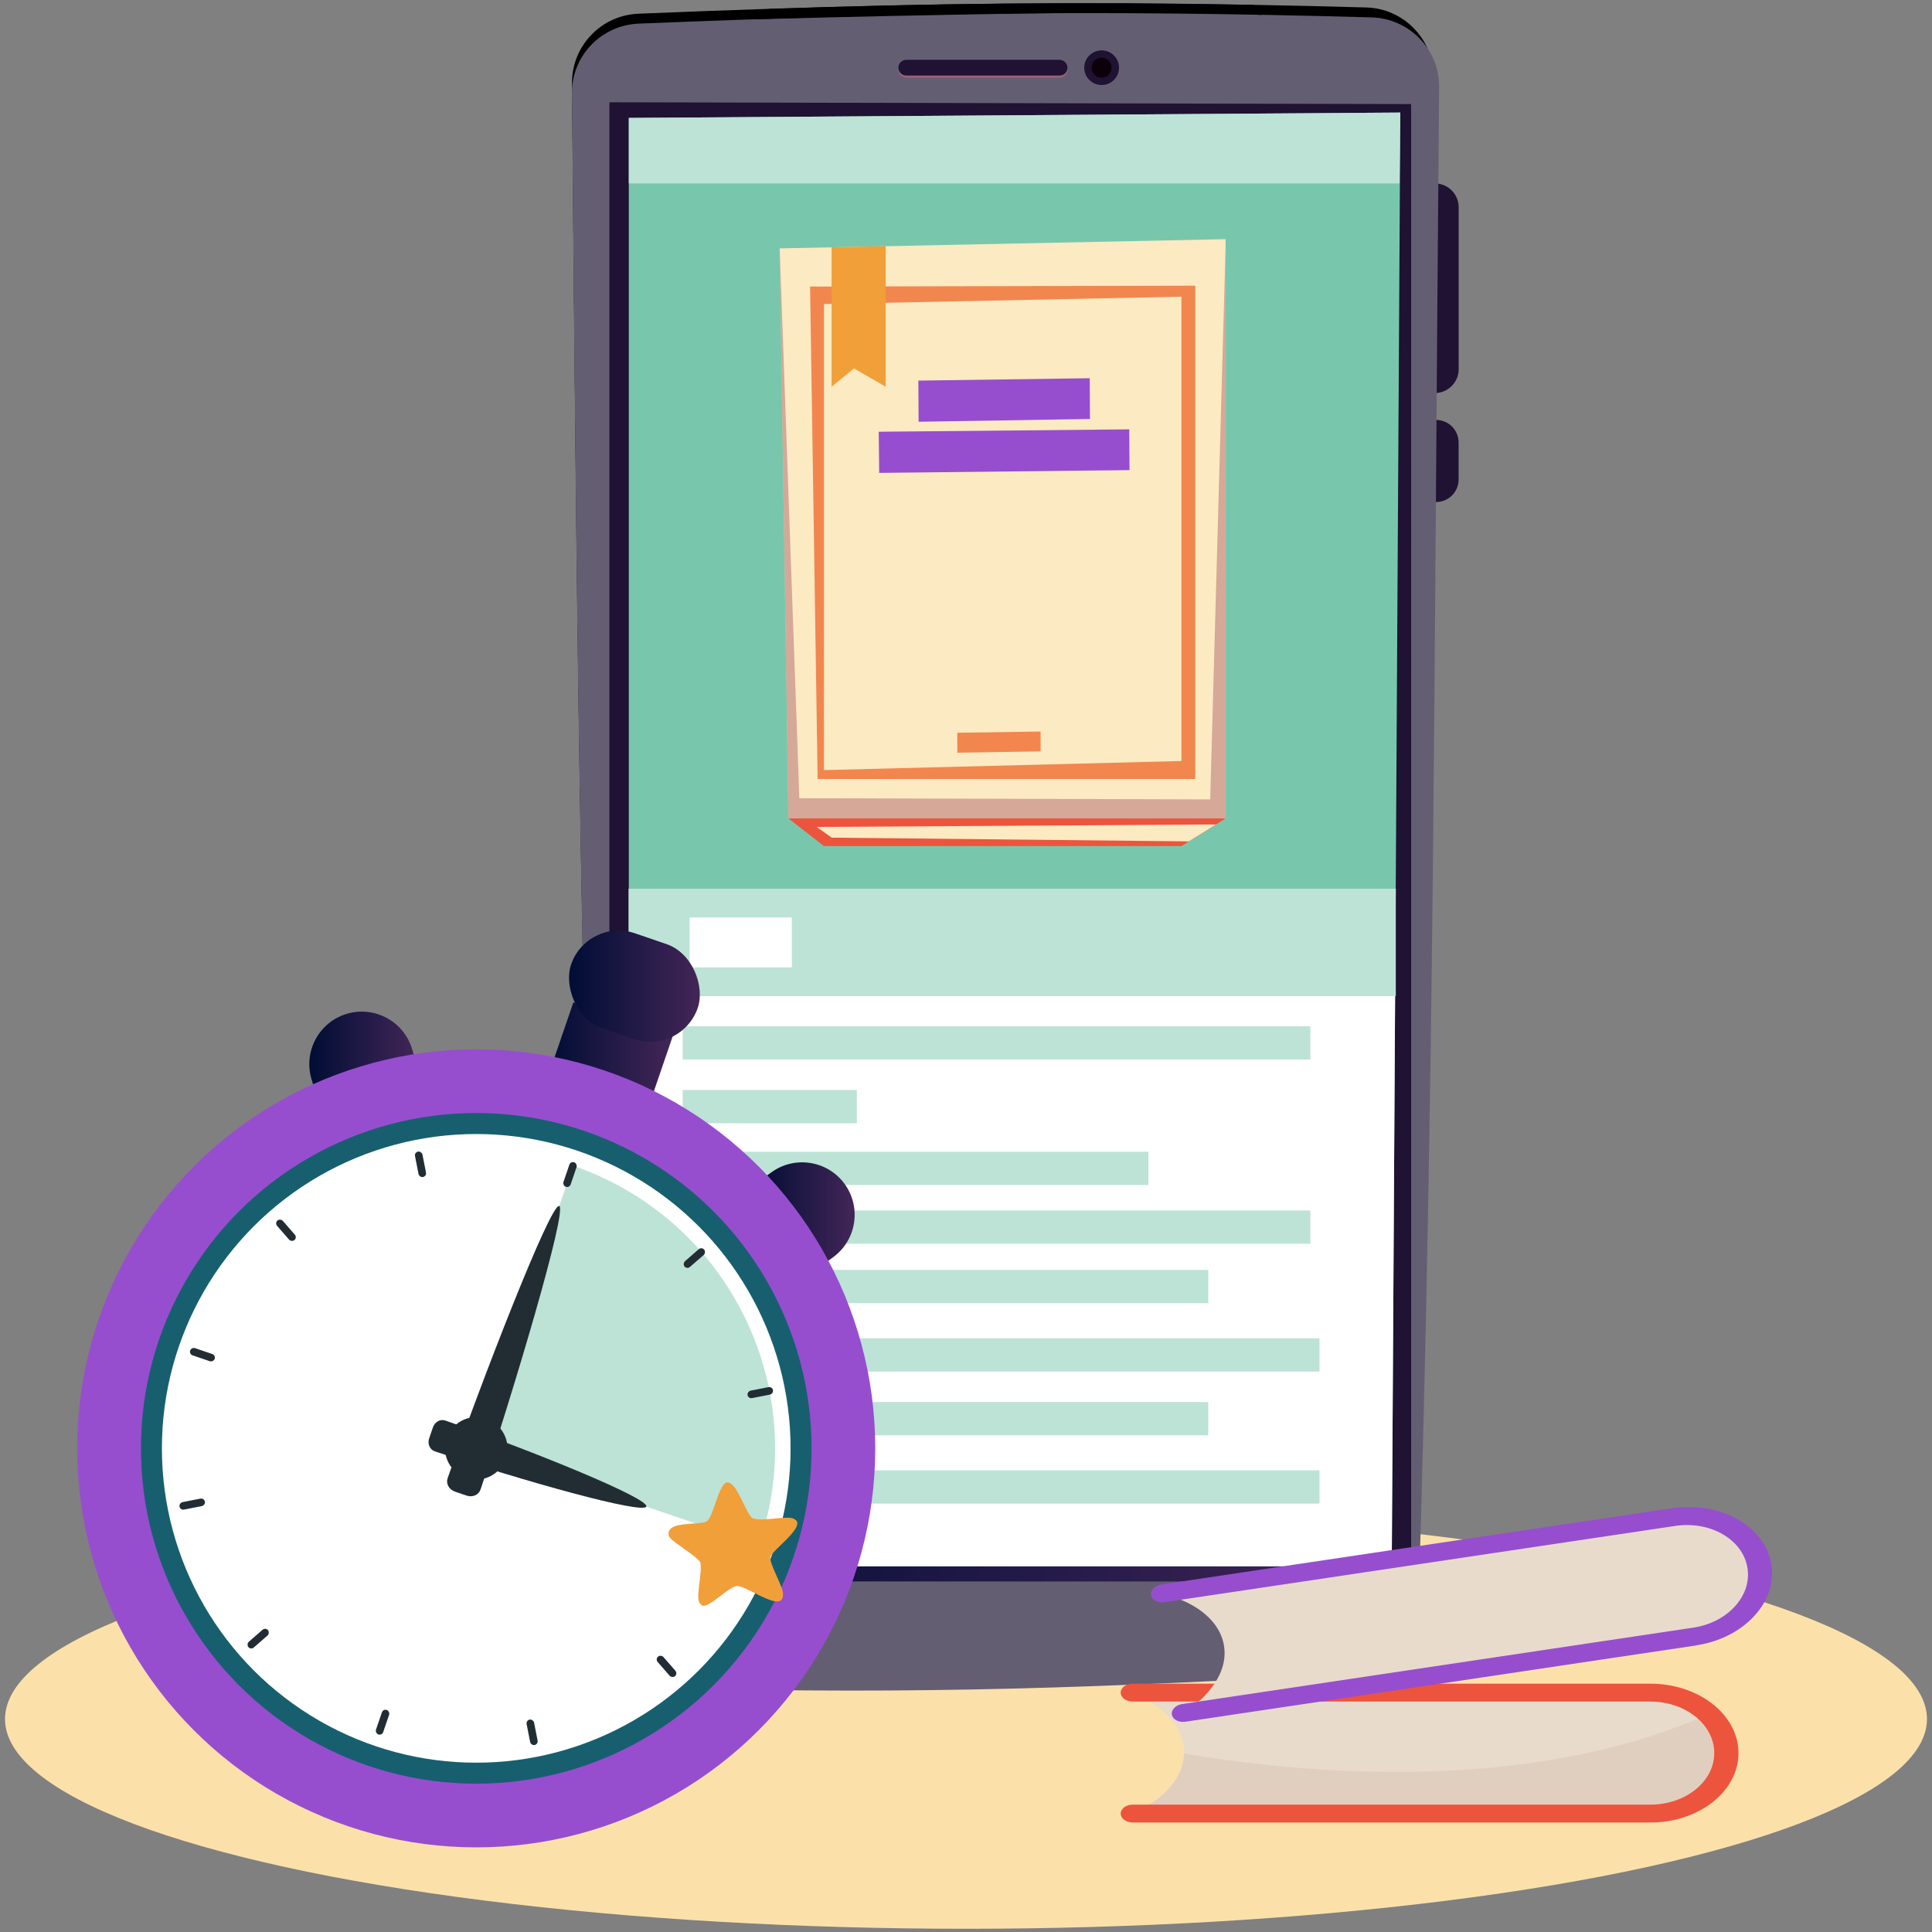 <svg xmlns="http://www.w3.org/2000/svg" xmlns:xlink="http://www.w3.org/1999/xlink" viewBox="0 0 300 300"><rect x="0" y="0" width="300" height="300" fill="#808080" stroke="none"/><defs><style>      .cls-1 {        fill: #e0cfbf;      }      .cls-2 {        fill: #9a6177;      }      .cls-3 {        fill: #175f6f;      }      .cls-4 {        fill: #f2864f;      }      .cls-5 {        fill: url(#_Áĺçűě_ííűé_ăđŕäčĺíň_21);      }      .cls-6 {        fill: #fff;      }      .cls-7 {        fill: #ae676c;        mix-blend-mode: multiply;        opacity: .5;      }      .cls-8 {        fill: #f19f39;      }      .cls-9 {        fill: #bce3d6;      }      .cls-10 {        isolation: isolate;      }      .cls-11 {        fill: #645e73;      }      .cls-12 {        fill: url(#_Áĺçűě_ííűé_ăđŕäčĺíň_21-4);      }      .cls-13 {        fill: #e8dbcc;      }      .cls-14 {        fill: #fbe1a9;      }      .cls-15 {        fill: #0c000b;      }      .cls-16 {        fill: #964ecf;      }      .cls-17 {        fill: url(#_Áĺçűě_ííűé_ăđŕäčĺíň_21-2);      }      .cls-18 {        fill: #78c7ad;      }      .cls-19 {        fill: #fceac2;      }      .cls-20 {        fill: #222d33;      }      .cls-21 {        fill: url(#_Áĺçűě_ííűé_ăđŕäčĺíň_21-5);      }      .cls-22 {        fill: #1f1232;      }      .cls-23 {        fill: url(#_Áĺçűě_ííűé_ăđŕäčĺíň_21-3);      }      .cls-24 {        fill: #ed543d;      }    </style><linearGradient id="_&#xC1;&#x13A;&#xE7;&#x171;&#x11B;_&#xED;&#xED;&#x171;&#xE9;_&#x103;&#x111;&#x155;&#xE4;&#x10D;&#x13A;&#xED;&#x148;_21" data-name="&#xC1;&#x13A;&#xE7;&#x171;&#x11B;&#x2D9;&#xED;&#xED;&#x171;&#xE9; &#x103;&#x111;&#x155;&#xE4;&#x10D;&#x13A;&#xED;&#x148; 21" x1="94.63" y1="244.38" x2="219.12" y2="244.38" gradientUnits="userSpaceOnUse"><stop offset="0" stop-color="#000d34"></stop><stop offset="1" stop-color="#432658"></stop></linearGradient><linearGradient id="_&#xC1;&#x13A;&#xE7;&#x171;&#x11B;_&#xED;&#xED;&#x171;&#xE9;_&#x103;&#x111;&#x155;&#xE4;&#x10D;&#x13A;&#xED;&#x148;_21-2" data-name="&#xC1;&#x13A;&#xE7;&#x171;&#x11B;&#x2D9;&#xED;&#xED;&#x171;&#xE9; &#x103;&#x111;&#x155;&#xE4;&#x10D;&#x13A;&#xED;&#x148; 21" x1="85.32" y1="163.73" x2="104.47" y2="163.73" gradientTransform="translate(-47.91 39.55) rotate(-18.9)" xlink:href="#_&#xC1;&#x13A;&#xE7;&#x171;&#x11B;_&#xED;&#xED;&#x171;&#xE9;_&#x103;&#x111;&#x155;&#xE4;&#x10D;&#x13A;&#xED;&#x148;_21"></linearGradient><linearGradient id="_&#xC1;&#x13A;&#xE7;&#x171;&#x11B;_&#xED;&#xED;&#x171;&#xE9;_&#x103;&#x111;&#x155;&#xE4;&#x10D;&#x13A;&#xED;&#x148;_21-3" data-name="&#xC1;&#x13A;&#xE7;&#x171;&#x11B;&#x2D9;&#xED;&#xED;&#x171;&#xE9; &#x103;&#x111;&#x155;&#xE4;&#x10D;&#x13A;&#xED;&#x148; 21" x1="117.08" y1="188.86" x2="132.72" y2="188.86" gradientTransform="translate(-99.38 181.03) rotate(-54.38)" xlink:href="#_&#xC1;&#x13A;&#xE7;&#x171;&#x11B;_&#xED;&#xED;&#x171;&#xE9;_&#x103;&#x111;&#x155;&#xE4;&#x10D;&#x13A;&#xED;&#x148;_21"></linearGradient><linearGradient id="_&#xC1;&#x13A;&#xE7;&#x171;&#x11B;_&#xED;&#xED;&#x171;&#xE9;_&#x103;&#x111;&#x155;&#xE4;&#x10D;&#x13A;&#xED;&#x148;_21-4" data-name="&#xC1;&#x13A;&#xE7;&#x171;&#x11B;&#x2D9;&#xED;&#xED;&#x171;&#xE9; &#x103;&#x111;&#x155;&#xE4;&#x10D;&#x13A;&#xED;&#x148; 21" x1="48.02" y1="163.93" x2="64.95" y2="163.93" gradientTransform="translate(62.16 334.93) rotate(-163.41)" xlink:href="#_&#xC1;&#x13A;&#xE7;&#x171;&#x11B;_&#xED;&#xED;&#x171;&#xE9;_&#x103;&#x111;&#x155;&#xE4;&#x10D;&#x13A;&#xED;&#x148;_21"></linearGradient><linearGradient id="_&#xC1;&#x13A;&#xE7;&#x171;&#x11B;_&#xED;&#xED;&#x171;&#xE9;_&#x103;&#x111;&#x155;&#xE4;&#x10D;&#x13A;&#xED;&#x148;_21-5" data-name="&#xC1;&#x13A;&#xE7;&#x171;&#x11B;&#x2D9;&#xED;&#xED;&#x171;&#xE9; &#x103;&#x111;&#x155;&#xE4;&#x10D;&#x13A;&#xED;&#x148; 21" x1="88.27" y1="153.12" x2="108.78" y2="153.12" gradientTransform="translate(-44.28 40.16) rotate(-18.9)" xlink:href="#_&#xC1;&#x13A;&#xE7;&#x171;&#x11B;_&#xED;&#xED;&#x171;&#xE9;_&#x103;&#x111;&#x155;&#xE4;&#x10D;&#x13A;&#xED;&#x148;_21"></linearGradient></defs><g class="cls-10"><g id="Ebene_1" data-name="Ebene 1"><g><ellipse class="cls-14" cx="150" cy="266.93" rx="149.22" ry="32.57"></ellipse><g><path class="cls-22" d="M222.77,28.48h.02c2.05,0,3.71,1.66,3.71,3.71v25.13c0,2.05-1.66,3.71-3.71,3.71h-.02V28.48h0Z"></path><path class="cls-22" d="M222.77,65.21h.23c1.93,0,3.49,1.57,3.49,3.49v5.76c0,1.93-1.57,3.49-3.49,3.49h-.23v-12.75h0Z"></path><path d="M222.58,11.97c-.81,89.79-.7,154.03-3.2,236-.16,5.57-4.58,10.08-10.14,10.39-39.24,2.16-65.72,3.2-105.27,2.23-5.66-.14-10.25-4.66-10.46-10.31-3.28-85.27-3.86-143.87-4.69-237.34-.05-5.79,4.52-10.57,10.3-10.81,7.08-.29,13.8-.55,20.35-.76,25.3-.84,47.64-1.13,75.11-.62,5.62.1,11.46.24,17.58.41,5.83.16,10.48,4.98,10.43,10.81Z"></path><path class="cls-11" d="M104.07,262.15c39.82.97,66.47-.07,105.97-2.24,5.6-.31,10.04-4.82,10.21-10.39,2.52-81.97,2.41-146.21,3.22-236,.05-5.84-4.62-10.65-10.5-10.82-44.05-1.23-73.5-.66-113.79.97-5.83.24-10.42,5.02-10.37,10.81.83,93.48,1.43,152.08,4.72,237.35.22,5.65,4.84,10.17,10.54,10.31Z"></path><polygon class="cls-22" points="94.63 15.88 94.63 245.54 219.12 245.54 219.12 16.16 94.63 15.88"></polygon><polygon class="cls-18" points="97.64 18.31 97.64 243.22 216.11 243.22 217.44 17.48 97.64 18.31"></polygon><polygon class="cls-5" points="94.63 245.54 97.64 243.22 216.11 243.22 219.12 245.54 94.63 245.54"></polygon><polygon class="cls-6" points="97.64 243.22 97.64 138 216.73 138.04 216.11 243.22 97.64 243.22"></polygon><g><polygon class="cls-19" points="190.31 127.09 122.43 127.09 121.07 38.57 190.31 37.14 190.31 127.09"></polygon><path class="cls-4" d="M125.79,44.5l1.17,76.46h58.64V44.36l-59.81.14ZM183.45,118.17l-55.51,1.41V47.21l55.51-1.14v72.11Z"></path><polygon class="cls-8" points="129.13 38.4 129.13 60.05 132.61 57.21 137.53 60.05 137.53 38.22 129.13 38.4"></polygon><polygon class="cls-16" points="136.45 67.04 136.52 73.43 175.39 73 175.35 66.67 136.45 67.04"></polygon><polygon class="cls-16" points="142.6 59.1 142.64 65.49 169.25 65.06 169.22 58.73 142.6 59.1"></polygon><polygon class="cls-4" points="148.64 113.78 148.66 116.88 161.59 116.67 161.58 113.59 148.64 113.78"></polygon><polygon class="cls-7" points="121.07 38.57 124.12 123.95 187.92 124.13 190.31 38.22 190.31 127.09 122.43 127.09 121.07 38.57"></polygon><polygon class="cls-24" points="122.43 127.09 127.94 131.38 183.45 131.38 190.31 127.09 122.43 127.09"></polygon><polygon class="cls-19" points="188.82 128.02 126.81 128.41 129.15 130.07 184.6 130.65 188.82 128.02"></polygon></g><polygon class="cls-9" points="97.64 18.31 97.64 28.48 217.32 28.48 217.44 17.48 97.64 18.31"></polygon><g><path class="cls-2" d="M164.52,12.06h-23.79c-.68,0-1.23-.55-1.23-1.22h0c0-.68.55-1.22,1.23-1.22h23.79c.68,0,1.23.55,1.23,1.22h0c0,.68-.55,1.22-1.23,1.22Z"></path><path class="cls-22" d="M164.52,11.73h-23.79c-.68,0-1.23-.55-1.23-1.22h0c0-.68.55-1.22,1.23-1.22h23.79c.68,0,1.23.55,1.23,1.22h0c0,.68-.55,1.22-1.23,1.22Z"></path><path class="cls-22" d="M173.76,10.51c0,1.49-1.21,2.69-2.7,2.69s-2.7-1.21-2.7-2.69,1.21-2.69,2.7-2.69,2.7,1.21,2.7,2.69Z"></path><path class="cls-15" d="M172.61,10.51c0,.86-.7,1.55-1.56,1.55s-1.56-.7-1.56-1.55.7-1.55,1.56-1.55,1.56.7,1.56,1.55Z"></path></g><path d="M195.89,2.33c-13.75-1.17-78.51.66-78.51.66l2.09-1.61c25.3-.84,47.64-1.13,75.11-.62l1.32,1.57Z"></path><rect class="cls-9" x="97.64" y="138" width="119.1" height="16.68"></rect><rect class="cls-9" x="106.01" y="159.36" width="97.46" height="5.17"></rect><rect class="cls-9" x="106.01" y="187.96" width="97.46" height="5.17"></rect><rect class="cls-9" x="106.01" y="207.81" width="98.88" height="5.17"></rect><rect class="cls-9" x="106.01" y="197.19" width="81.61" height="5.17"></rect><rect class="cls-9" x="106.01" y="228.31" width="98.88" height="5.17"></rect><rect class="cls-9" x="106.01" y="217.7" width="81.61" height="5.17"></rect><rect class="cls-9" x="106.01" y="169.25" width="27.04" height="5.17"></rect><rect class="cls-9" x="106.01" y="178.84" width="72.31" height="5.17"></rect><rect class="cls-6" x="107.09" y="142.46" width="15.87" height="7.76"></rect></g><g><path class="cls-13" d="M267.94,272.21c0,4.62-5.06,8.36-11.29,8.36h-78.8c.29-.15,5.92-3.17,6.01-8.29,0-.28,0-.56-.03-.84-.48-4.69-5.32-7.26-5.97-7.59h78.8c3.19,0,6.06.98,8.12,2.55,1.97,1.5,3.18,3.55,3.18,5.81"></path><path class="cls-1" d="M267.94,272.21c0,4.62-5.06,8.36-11.29,8.36h-78.8c.29-.15,5.92-3.17,6.01-8.29,20.03,3.41,53.84,5.99,80.91-5.89,1.97,1.5,3.18,3.55,3.18,5.81"></path><path class="cls-24" d="M256.28,283h-80.38c-1.04,0-1.88-.62-1.88-1.39s.84-1.39,1.88-1.39h80.38c5.47,0,9.91-3.59,9.91-8s-4.45-8-9.91-8h-80.38c-1.04,0-1.88-.62-1.88-1.39s.84-1.39,1.88-1.39h80.38c7.54,0,13.67,4.84,13.67,10.78s-6.13,10.78-13.67,10.78"></path><path class="cls-13" d="M273.06,243.13c.8,4.56-3.55,9-9.7,9.92l-77.79,11.62c.27-.19,5.3-4.01,4.5-9.07-.04-.27-.1-.55-.18-.83-1.28-4.56-6.51-6.38-7.21-6.61l77.79-11.62c3.15-.47,6.16.07,8.45,1.32,2.2,1.19,3.75,3.04,4.14,5.27"></path><path class="cls-16" d="M263.41,255.5l-79.35,11.85c-1.02.15-1.96-.34-2.09-1.1-.13-.76.59-1.5,1.61-1.65l79.35-11.86c5.4-.81,9.17-5.01,8.4-9.36-.76-4.36-5.77-7.24-11.17-6.44l-79.35,11.85c-1.02.15-1.96-.34-2.09-1.1-.13-.76.59-1.5,1.61-1.65l79.35-11.85c7.44-1.11,14.33,2.76,15.36,8.63,1.03,5.87-4.19,11.55-11.63,12.66"></path></g><g><rect class="cls-17" x="86.74" y="157.97" width="16.3" height="11.51" transform="translate(58.14 -21.91) rotate(18.9)"></rect><path class="cls-23" d="M126.51,181.49h0c4.5,0,8.15,3.65,8.15,8.15v3.36h-16.3v-3.36c0-4.5,3.65-8.15,8.15-8.15Z" transform="translate(205.04 -24.65) rotate(54.38)"></path><path class="cls-12" d="M47.34,157.18h16.3v3.36c0,4.5-3.65,8.15-8.15,8.15h0c-4.5,0-8.15-3.65-8.15-8.15v-3.36h0Z" transform="translate(155.2 303.25) rotate(163.41)"></path><circle class="cls-16" cx="73.95" cy="224.9" r="61.96"></circle><circle class="cls-3" cx="73.95" cy="224.9" r="52.07"></circle><circle class="cls-6" cx="73.95" cy="224.9" r="48.81"></circle><path class="cls-9" d="M88.98,181.01c24.24,8.3,37.17,34.68,28.87,58.92l-43.89-15.02,15.02-43.89Z"></path><rect class="cls-21" x="88.13" y="145.33" width="20.79" height="15.59" rx="7.8" ry="7.8" transform="translate(54.9 -23.65) rotate(18.9)"></rect><path class="cls-20" d="M70.63,231.61c-.91-.31-1.41-1.23-1.13-2.05,5.04-14.47,15.97-42.76,17.33-42.29s-7.33,29.52-12.22,44.04c-.28.82-1.24,1.24-2.15.93l-1.85-.63Z"></path><path class="cls-20" d="M67.23,221.63c.29-.85,1.15-1.32,1.92-1.05,13.53,4.71,31.65,12.08,31.21,13.35s-19.27-4-32.85-8.57c-.77-.26-1.16-1.16-.87-2.01l.59-1.73Z"></path><rect class="cls-20" x="87.94" y="180.37" width="1.18" height="4.02" rx=".59" ry=".59" transform="translate(63.83 -18.84) rotate(18.9)"></rect><rect class="cls-20" x="64.72" y="178.78" width="1.18" height="4.02" rx=".59" ry=".59" transform="translate(-33.6 15.96) rotate(-11.1)"></rect><rect class="cls-20" x="43.83" y="189.01" width="1.18" height="4.02" rx=".59" ry=".59" transform="translate(-114.64 76.29) rotate(-41.1)"></rect><rect class="cls-20" x="30.84" y="208.32" width="1.18" height="4.02" rx=".59" ry=".59" transform="translate(-177.74 171.96) rotate(-71.1)"></rect><rect class="cls-20" x="29.26" y="231.53" width="1.18" height="4.02" rx=".59" ry=".59" transform="translate(-193.58 307.81) rotate(-101.1)"></rect><rect class="cls-20" x="39.49" y="252.43" width="1.18" height="4.02" rx=".59" ry=".59" transform="translate(-125.3 451.91) rotate(-131.1)"></rect><rect class="cls-20" x="58.79" y="265.41" width="1.18" height="4.02" rx=".59" ry=".59" transform="translate(28.96 539.66) rotate(-161.1)"></rect><rect class="cls-20" x="82" y="267" width="1.18" height="4.02" rx=".59" ry=".59" transform="translate(215.46 517.07) rotate(168.9)"></rect><rect class="cls-20" x="102.9" y="256.77" width="1.18" height="4.02" rx=".59" ry=".59" transform="translate(351.6 385.73) rotate(138.9)"></rect><rect class="cls-20" x="115.88" y="237.46" width="1.18" height="4.02" rx=".59" ry=".59" transform="translate(380.76 206.83) rotate(108.9)"></rect><rect class="cls-20" x="117.47" y="214.25" width="1.18" height="4.02" rx=".59" ry=".59" transform="translate(307.54 58.76) rotate(78.9)"></rect><rect class="cls-20" x="107.24" y="193.35" width="1.18" height="4.02" rx=".59" ry=".59" transform="translate(184.15 -14.33) rotate(48.9)"></rect><circle class="cls-20" cx="73.95" cy="224.9" r="4.85"></circle></g><path class="cls-8" d="M112.93,230.2c1.53-.11,2.81,4.74,3.91,5.54,1.29.57,4.79-.32,6.19,0,.19.04.62.31.71.49.64,1.37-3.58,4.29-4.13,5.54-.14,1.04,1.83,4.34,1.96,5.54.38,3.61-5.55-1.11-7.12-1.03-1.33.07-4.26,3.41-5.43,3.04-.14-.15-.44-.4-.49-.6-.39-1.47.53-4.44.22-6.09-.52-1.04-4.7-3.35-4.89-4.13-.58-2.41,4.5-1.61,5.81-2.23,1.12-.52,1.9-5.99,3.26-6.09Z"></path></g></g></g></svg>